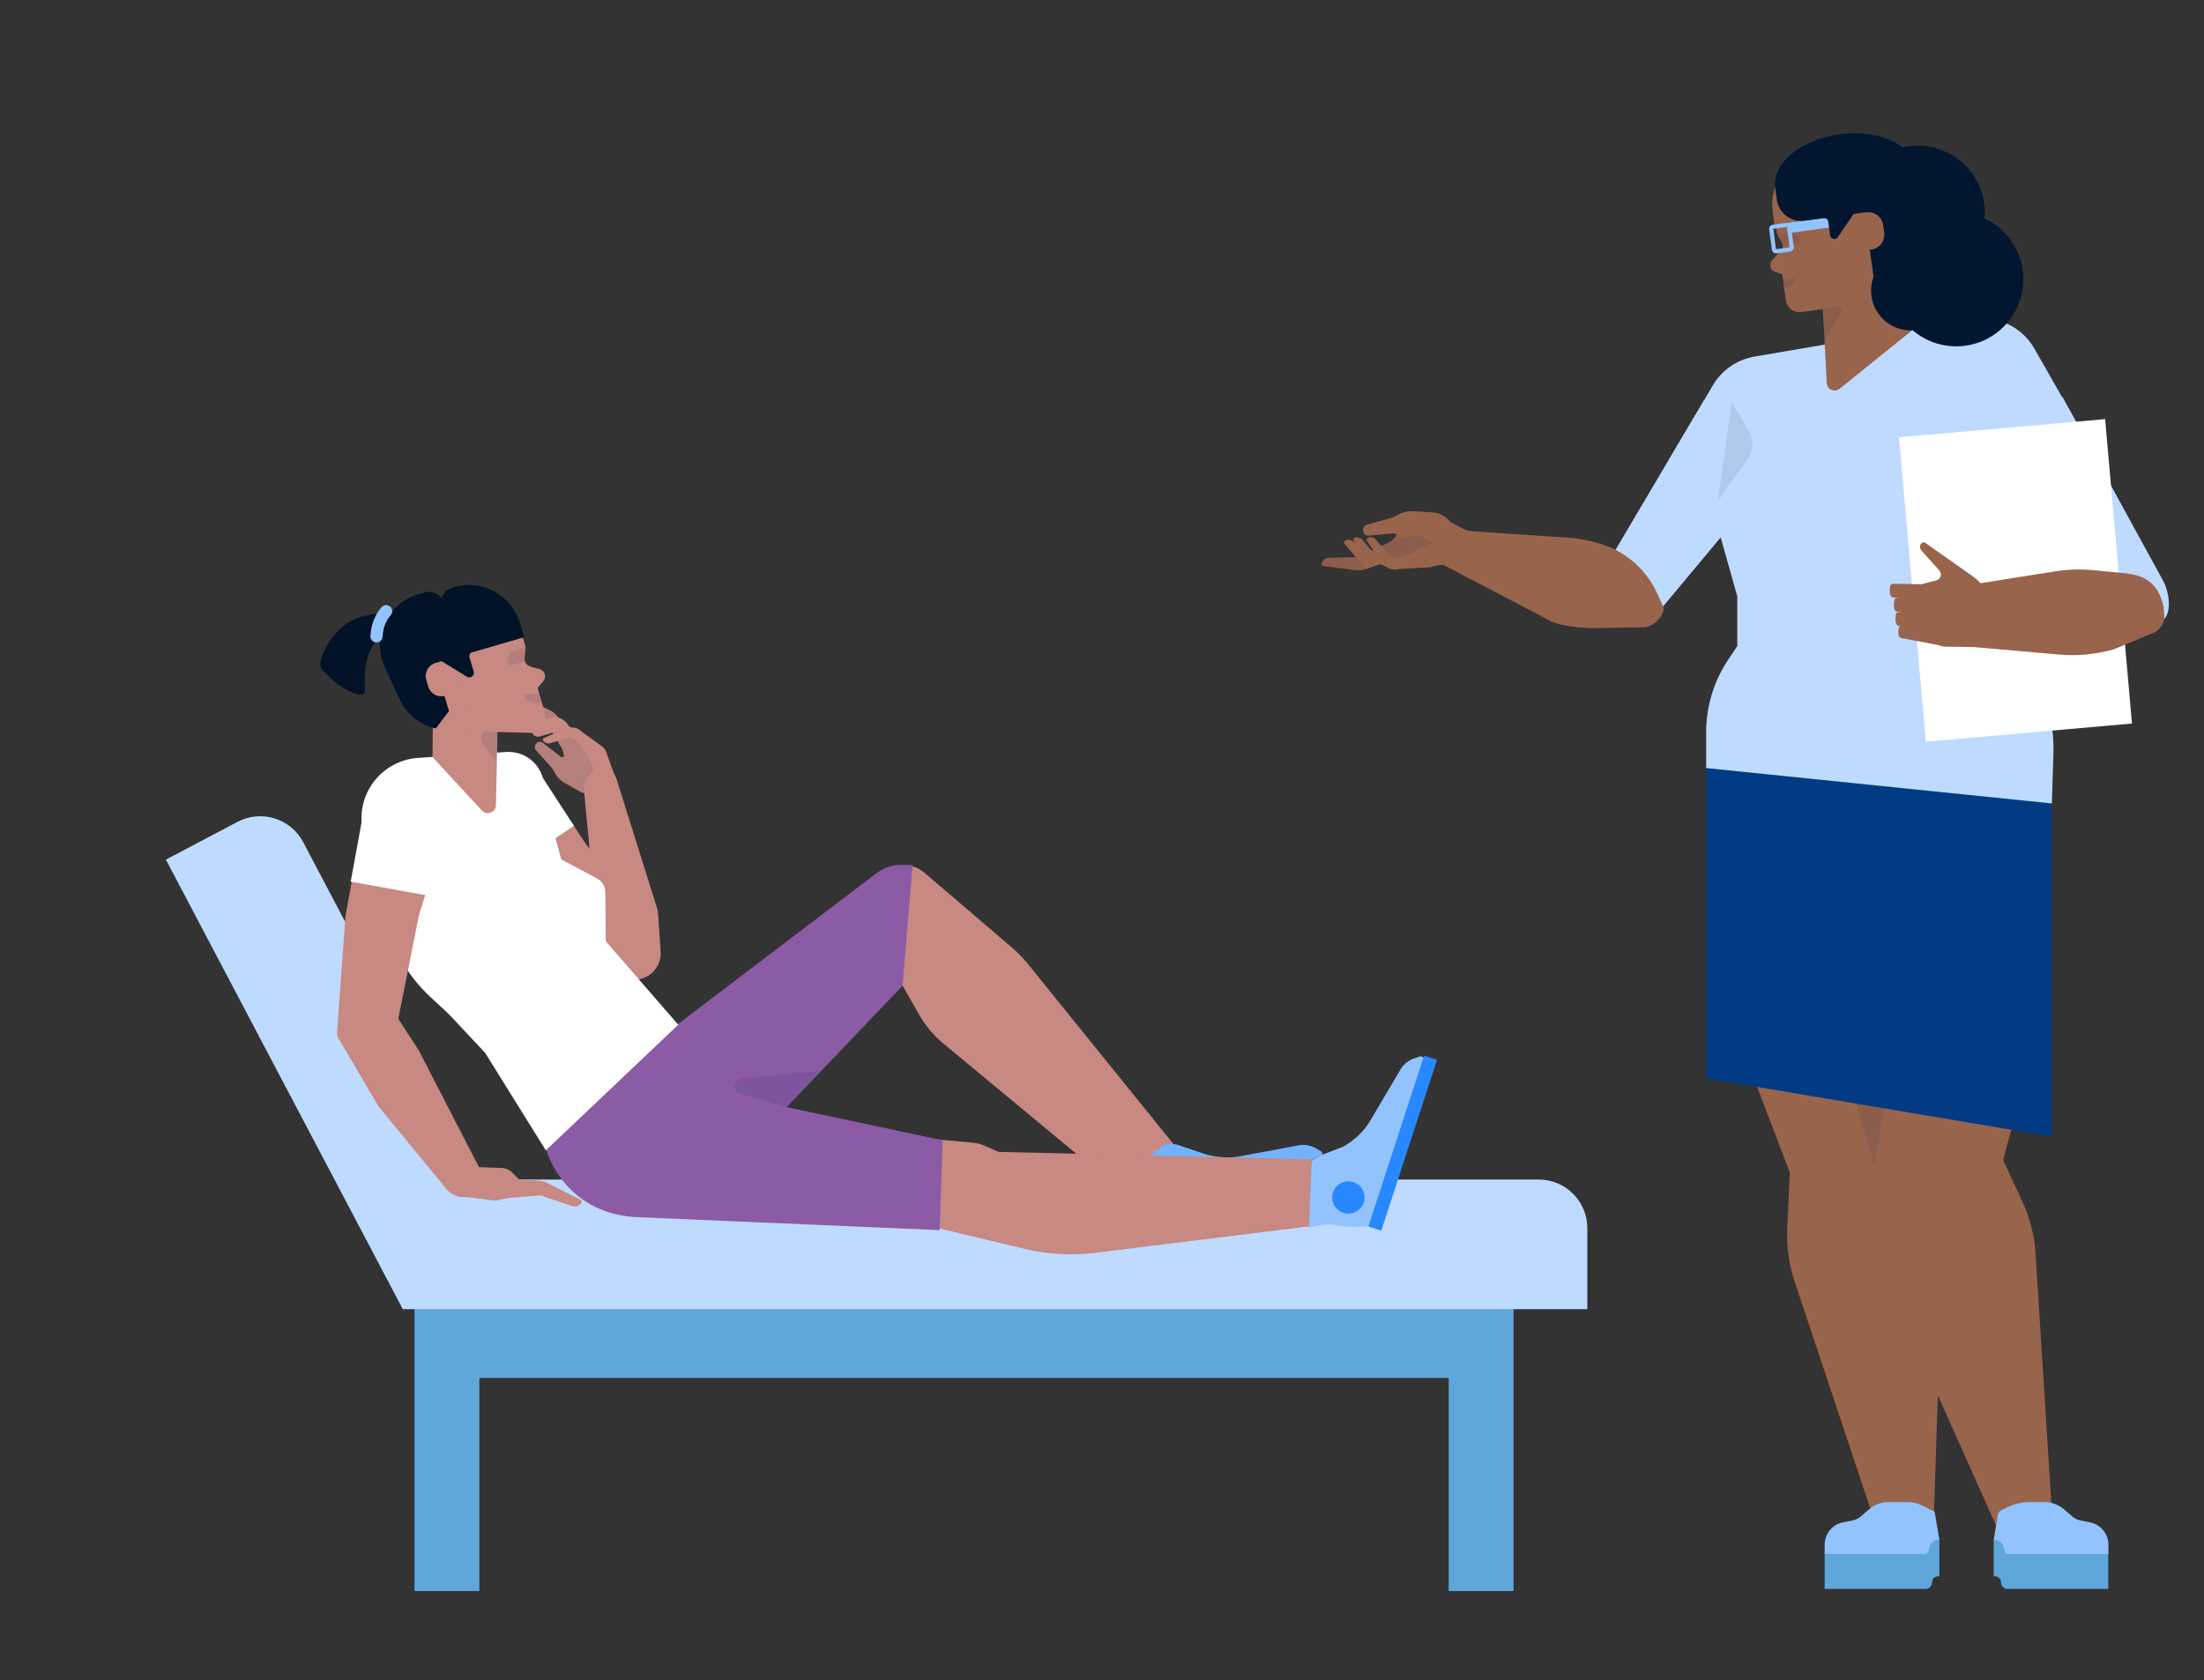 <svg width="362" height="276" viewBox="0 0 362 276" fill="none" xmlns="http://www.w3.org/2000/svg">
<rect x="0" y="0" width="362" height="276" fill="#333333" stroke="none"/>
<g clip-path="url(#clip0_3789_17725)">
<g clip-path="url(#clip1_3789_17725)">
<path d="M68.085 204.652H78.736V261.373H68.085V204.652ZM237.944 204.652H248.595V261.373H237.944V204.652Z" fill="#5FA6DB"/>
<path d="M74.314 210.199H247.569V226.375H74.314V210.199Z" fill="#5FA6DB"/>
<path d="M260.714 215.07H66.159L27.246 141.217L39.017 135.011C42.918 132.955 47.746 134.451 49.802 138.353L79.004 193.775H252.731C257.14 193.775 260.714 197.35 260.714 201.761V215.07Z" fill="#BEDBFF"/>
</g>
<g clip-path="url(#clip2_3789_17725)">
<path d="M101.367 128.311C100.817 127.117 99.96 124.68 99.572 123.555C99.439 123.167 99.188 122.83 98.854 122.59L95.603 120.247C95.288 119.862 94.834 119.617 94.339 119.564L92.919 119.408L91.473 117.607C91.148 117.197 90.733 116.867 90.258 116.643L85.881 114.583C85.75 114.52 85.59 114.583 85.524 114.722L85.522 114.726L85.515 114.742C85.325 115.226 85.481 115.768 85.89 116.043L89.578 118.517L92.335 123.001L92.627 123.996C92.663 124.122 92.616 124.261 92.51 124.342C92.459 124.382 92.396 124.404 92.331 124.405C92.266 124.406 92.202 124.385 92.149 124.347C91.141 123.578 90.139 122.802 89.142 122.017C88.812 121.747 88.321 121.816 88.047 122.17L88.028 122.194C87.8 122.501 87.793 122.92 88.011 123.216C88.011 123.216 89.396 124.781 90.294 125.755C90.618 126.097 90.889 126.485 91.099 126.905C91.442 127.585 91.969 128.154 92.621 128.55L94.441 129.576C95.477 130.159 96.479 130.795 98.11 130.317L100.692 129.976L101.417 128.697C101.393 128.653 101.39 128.36 101.367 128.311Z" fill="#C78982"/>
<path opacity="0.1" d="M96.599 124.354C95.704 122.89 95.01 121.524 93.252 120.959C92.566 120.738 92.094 120.554 91.458 120.221C90.353 119.64 89.548 118.223 91.506 117.649L91.473 117.607C91.148 117.197 90.733 116.867 90.258 116.643L85.881 114.583C85.75 114.52 85.59 114.583 85.524 114.722L85.522 114.726L85.515 114.742C85.325 115.226 85.481 115.768 85.89 116.043L89.579 118.517L91.373 121.435L92.336 123.001L92.627 123.996C92.663 124.122 92.617 124.261 92.511 124.342C92.46 124.382 92.397 124.404 92.331 124.405C92.266 124.406 92.203 124.385 92.15 124.347C91.142 123.578 90.139 122.802 89.143 122.017C88.812 121.747 88.322 121.816 88.047 122.17L88.029 122.194C87.801 122.501 87.793 122.92 88.011 123.216C88.011 123.216 89.396 124.781 90.295 125.755C90.619 126.097 90.89 126.485 91.1 126.905C91.442 127.585 91.97 128.154 92.622 128.55L94.442 129.576C95.034 129.909 95.62 130.253 96.315 130.403C96.703 129.023 97.22 127.69 97.409 126.267C97.496 126.263 96.984 124.97 96.599 124.354Z" fill="#1D2445"/>
<path d="M93.275 119.056L93.225 118.983C93.014 118.667 92.737 118.4 92.412 118.2C92.088 118 91.725 117.871 91.346 117.823L91.04 117.784L86.778 119.054C86.707 119.071 86.644 119.114 86.604 119.175C86.563 119.236 86.547 119.31 86.56 119.382L86.562 119.388C86.678 119.798 87.107 120.085 87.623 120.042L87.995 119.981L88.003 119.979L93.275 119.056Z" fill="#C78982"/>
<path d="M92.489 119.839L94.049 119.878L92.913 118.697L91.6 118.374L88.003 119.979L87.995 119.981L87.661 120.134C87.592 120.161 87.537 120.212 87.504 120.278C87.472 120.343 87.466 120.419 87.487 120.489C87.487 120.489 87.485 120.493 87.489 120.494C87.654 120.883 88.122 121.106 88.628 120.997L92.489 119.839Z" fill="#C78982"/>
<path d="M94.066 120.979L92.876 119.722L92.84 119.683L92.489 119.839L89.356 121.239C89.287 121.264 89.231 121.315 89.198 121.381C89.165 121.446 89.158 121.522 89.179 121.592L89.182 121.597C89.35 121.987 89.814 122.21 90.321 122.101L94.066 120.979ZM144.115 145.052C145.471 142.07 149.329 141.221 151.824 143.356L166.26 155.705C167.188 156.5 168.042 157.378 168.81 158.328L198.441 195.012C198.441 195.012 190.427 201.338 190.687 201.069L154.924 171.417C153.343 170.106 152.013 168.523 150.998 166.742L141.68 150.403L144.115 145.052Z" fill="#C78982"/>
<path d="M203.811 195.653L190.467 201.319L189.378 200.201C187.891 198.674 186.744 197.015 185.993 195.306L185.56 194.574L199.03 190.663L203.811 195.653Z" fill="#93C3FF"/>
<path d="M182.915 194.635L186.465 196.136C186.77 196.007 199.459 195.753 199.847 195.841L202.138 196.363L216.893 190.098C216.985 190.059 217.065 189.995 217.123 189.913C217.181 189.832 217.215 189.736 217.222 189.637C217.229 189.537 217.209 189.438 217.162 189.349C217.116 189.261 217.046 189.187 216.96 189.135L216.199 188.679C215.352 188.172 214.291 187.967 213.385 188.137L203.548 189.973C201.683 190.321 199.571 190.144 197.58 189.473L193.645 188.149C192.744 187.846 191.786 187.849 191.059 188.157L182.915 194.635Z" fill="#73B2FF"/>
<path d="M190.262 201.151L217.564 189.556L218.44 191.595L191.138 203.19L190.262 201.151ZM111.318 194.278L114.938 193.489C117.575 192.914 119.975 191.556 121.82 189.595L148.247 161.938L149.895 142.132L148.132 142.086C146.641 142.047 145.182 142.518 143.996 143.418L92.842 182.306L97.162 188.654C98.685 190.893 100.848 192.625 103.372 193.628C105.895 194.63 108.663 194.857 111.318 194.278Z" fill="#8C5BA5"/>
<path d="M147.856 186.629L159.816 187.726C160.488 187.788 161.146 187.959 161.762 188.234L164.005 189.231L224.179 190.668C224.179 190.668 223.349 200.811 223.329 200.439L179.866 205.817C176.012 206.293 172.103 206.075 168.327 205.172L152.65 201.419L147.856 186.629Z" fill="#C78982"/>
<path d="M229.494 187.708L225.018 201.436L223.455 201.517C221.32 201.628 219.31 201.398 217.521 200.837L216.681 200.68L222.57 188.012L229.494 187.708Z" fill="#93C3FF"/>
<path d="M214.989 201.657L218.459 201.029C218.561 200.716 226.709 191.036 227.031 190.803L228.932 189.43L233.881 174.251C233.912 174.156 233.916 174.054 233.893 173.957C233.869 173.86 233.82 173.771 233.749 173.701C233.678 173.63 233.589 173.58 233.491 173.557C233.393 173.533 233.291 173.537 233.196 173.568L232.35 173.839C231.409 174.141 230.557 174.801 230.089 175.592L225.015 184.173C224.054 185.799 222.532 187.266 220.715 188.319L217.125 189.735C216.303 190.211 215.676 190.268 215.432 191.016L214.989 201.657Z" fill="#93C3FF"/>
<path d="M224.753 201.491L233.911 173.407L236.031 174.091L226.873 202.175L224.753 201.491Z" fill="#2888FF"/>
<path d="M221.466 199.37C222.938 199.37 224.13 198.184 224.13 196.721C224.13 195.258 222.938 194.072 221.466 194.072C219.995 194.072 218.803 195.258 218.803 196.721C218.803 198.184 219.995 199.37 221.466 199.37Z" fill="#2888FF"/>
<path opacity="0.1" d="M129.127 181.85L121.586 179.729C120.161 179.329 120.355 177.264 121.829 177.132L134.72 175.979L129.127 181.85Z" fill="#002652"/>
<path d="M89.194 181.883C87.918 190.355 93.706 198.303 102.206 199.688C103.083 199.83 103.776 199.921 104.191 199.933L154.335 202.089L154.835 187.333L90.437 173.628L89.194 181.883Z" fill="#8C5BA5"/>
<path d="M107.354 153.421C107.647 153.811 107.857 154.256 107.972 154.73C108.087 155.203 108.103 155.695 108.021 156.175C107.938 156.655 107.758 157.113 107.492 157.521C107.225 157.93 106.878 158.28 106.471 158.551L103.816 160.315C103.256 160.688 102.582 160.852 101.913 160.78C101.243 160.708 100.62 160.404 100.153 159.921L88.138 147.496L77.273 133.38L86.308 126.942L88.71 127.269L96.173 138.564L107.354 153.421Z" fill="#C78982"/>
<path d="M94.268 135.669L82.187 143.707L75.812 134.229L88.087 126.145L94.268 135.669Z" fill="white"/>
<path d="M95.927 129.911C95.861 129.222 96.003 128.528 96.335 127.919C96.667 127.31 97.174 126.813 97.79 126.491C99.465 125.618 100.857 126.5 101.368 128.311L107.921 149.189C108.022 149.547 108.085 149.914 108.109 150.285L108.503 156.375C108.539 156.939 108.463 157.505 108.278 158.04C108.094 158.575 107.805 159.069 107.428 159.492C107.051 159.916 106.593 160.261 106.081 160.507C105.57 160.754 105.014 160.897 104.446 160.929L100.659 161.181L97.597 147.432L95.927 129.911Z" fill="#C78982"/>
<path d="M89.321 128.576C89.122 127.098 88.361 125.752 87.195 124.814C86.028 123.877 84.545 123.42 83.05 123.537L68.417 124.523C62.989 125.043 58.979 129.79 59.403 135.198L62.273 146.297C62.801 153.04 65.862 159.339 70.847 163.939L73.033 165.957L74.67 167.43L98.588 154.725L92.452 141.937C92.117 141.23 89.886 132.776 89.321 128.576Z" fill="white"/>
<path d="M71.973 132.412L89.805 139.9L98.061 144.317C98.469 144.535 98.81 144.858 99.049 145.252C99.288 145.646 99.416 146.097 99.42 146.557L99.491 154.622L111.402 168.342L89.649 188.984L79.679 172.953L68.087 160.589C66.536 158.933 65.474 156.884 65.02 154.667L62.108 140.445C60.952 134.796 66.634 130.169 71.973 132.412Z" fill="white"/>
<path d="M60.198 171.263L55.852 170.163C55.704 170.126 55.573 170.037 55.483 169.913C55.393 169.789 55.35 169.638 55.361 169.486L56.744 150.454L59.305 136.473C60.056 132.37 64.068 129.697 68.168 130.565L69.12 130.766C72.029 131.382 73.778 134.35 72.897 137.176L71.271 142.395L68.796 150.42L65.279 168.074C65.17 168.622 64.949 169.143 64.631 169.604C64.312 170.065 63.903 170.456 63.428 170.755C62.952 171.053 62.421 171.252 61.865 171.339C61.31 171.427 60.743 171.401 60.198 171.263ZM71.037 124.372L79.144 133.148C79.958 134.028 81.435 133.473 81.46 132.278L81.828 114.366L76.155 114.251L71.178 114.15L71.105 117.714L71.037 124.372Z" fill="#C78982"/>
<path opacity="0.1" d="M81.807 120.046L80.337 120.01C79.216 119.983 78.564 121.258 79.246 122.143L81.448 125" fill="#002652"/>
<path d="M73.456 119.855L78.958 119.792L72.869 99.017C72.777 98.704 72.624 98.412 72.419 98.157C72.213 97.903 71.96 97.691 71.672 97.534C71.385 97.377 71.069 97.279 70.743 97.243C70.417 97.208 70.087 97.236 69.772 97.328L68.694 97.64C63.556 99.13 60.958 104.821 63.213 109.648L65.714 115.004C66.398 116.468 67.492 117.705 68.865 118.565C70.239 119.426 71.832 119.874 73.456 119.855Z" fill="#021327"/>
<path d="M75.382 104.114L82.341 102.096L84.921 110.894L77.962 112.912L75.382 104.114Z" fill="#C78982"/>
<path d="M69.281 99.021L74 97.653L79.157 115.249L74.439 116.617L69.281 99.021Z" fill="#021327"/>
<path d="M85.046 101.918L86.276 106.115C86.321 106.268 86.335 106.428 86.32 106.585L86.167 108.131C86.142 108.384 86.195 108.639 86.321 108.861C86.446 109.083 86.637 109.262 86.868 109.372L87.292 109.575L89.532 117.219C90.007 118.837 88.758 120.445 87.065 120.397L71.359 119.956L85.046 101.918Z" fill="#C78982"/>
<path d="M86.602 115.022L89.237 111.905C89.374 111.743 89.467 111.55 89.507 111.342C89.548 111.135 89.534 110.921 89.469 110.72C89.403 110.52 89.287 110.339 89.131 110.195C88.976 110.052 88.786 109.95 88.58 109.899L84.832 108.981L86.602 115.022Z" fill="#C78982"/>
<path d="M74.572 96.453L74.259 96.544C73.944 96.635 73.65 96.787 73.395 96.991C73.139 97.196 72.926 97.448 72.769 97.734C72.611 98.02 72.511 98.334 72.476 98.658C72.44 98.982 72.469 99.31 72.561 99.624L74.988 107.904L86.089 104.685L85.41 102.366C84.058 97.757 79.206 95.109 74.572 96.453ZM67.255 101.257C65.397 100.733 63.474 100.573 61.562 100.852C60.656 100.985 59.765 101.201 58.892 101.475C57.035 102.058 55.547 103.489 54.372 104.988C53.648 105.91 53.147 106.988 52.785 108.095C52.359 109.397 52.649 109.82 53.619 110.765C55.204 112.309 56.69 113.53 58.901 114.069C60.353 114.422 59.823 113.207 59.912 112.13C59.983 111.259 59.911 110.418 60.038 109.544C60.357 107.355 61.349 104.929 63.526 103.946C64.507 103.503 65.508 103.183 66.595 103.137C67.165 103.112 67.747 103.14 68.31 103.236C68.616 103.288 69.257 103.74 69.55 103.599C69.422 102.9 68.784 101.689 67.255 101.257Z" fill="#021327"/>
<path d="M73.147 114.297L79.083 112.576L77.502 107.178L71.566 108.899C70.987 109.067 70.499 109.457 70.209 109.982C69.919 110.508 69.851 111.127 70.019 111.702L70.329 112.758C70.498 113.334 70.889 113.819 71.418 114.108C71.946 114.396 72.568 114.464 73.147 114.297Z" fill="#C78982"/>
<path d="M72.684 113.21L76.168 112.2L77.715 117.477L74.231 118.487L72.684 113.21Z" fill="#C78982"/>
<path d="M79.849 101.307L72.723 103.374L73.788 107.009C72.675 107.429 71.606 107.813 71.43 107.806C71.161 107.796 74.564 109.882 76.691 111.173C77.275 111.527 77.991 110.981 77.8 110.328L77.118 108.003C77.063 107.813 77.085 107.609 77.181 107.436C77.276 107.263 77.437 107.134 77.628 107.079L81.234 106.033L79.849 101.307Z" fill="#021327"/>
<path opacity="0.1" d="M86.139 108.675L84.152 109.251C83.512 109.438 82.965 108.76 83.286 108.178L83.77 107.3C83.866 107.127 84.027 106.998 84.217 106.943L85.859 106.467L86.335 106.3M88.998 115.511L88.174 115.588C87.952 115.609 87.728 115.586 87.515 115.521C87.302 115.456 87.103 115.349 86.931 115.208L86.256 114.653C86.206 114.612 86.17 114.557 86.151 114.496C86.133 114.434 86.133 114.368 86.152 114.307C86.171 114.246 86.208 114.191 86.258 114.151C86.308 114.11 86.369 114.085 86.433 114.079L88.574 113.877" fill="#002652"/>
<path d="M61.813 105.539L61.79 105.538C61.525 105.524 61.277 105.406 61.099 105.21C60.922 105.014 60.83 104.756 60.843 104.492C60.942 102.628 61.555 101.033 62.665 99.75C62.751 99.651 62.856 99.57 62.973 99.511C63.09 99.452 63.218 99.417 63.349 99.407C63.48 99.398 63.612 99.414 63.736 99.455C63.861 99.496 63.977 99.561 64.076 99.646C64.176 99.731 64.257 99.835 64.317 99.952C64.376 100.069 64.411 100.196 64.421 100.326C64.43 100.456 64.414 100.587 64.373 100.711C64.332 100.836 64.267 100.95 64.181 101.049C63.355 102.004 62.916 103.163 62.841 104.598C62.827 104.857 62.712 105.101 62.52 105.277C62.328 105.453 62.074 105.547 61.813 105.539Z" fill="#93C3FF"/>
<path d="M73.347 195.352C73.791 195.892 74.383 196.293 75.052 196.506C75.72 196.72 76.436 196.736 77.113 196.554C77.541 196.439 77.937 196.23 78.273 195.943C78.609 195.656 78.877 195.298 79.056 194.895C79.235 194.492 79.322 194.054 79.309 193.614C79.297 193.174 79.185 192.742 78.983 192.349L68.782 172.557L63.403 164.256C63.317 164.133 63.206 164.029 63.078 163.951C62.949 163.873 62.806 163.822 62.657 163.801C62.508 163.781 62.356 163.792 62.211 163.832C62.066 163.873 61.931 163.944 61.815 164.039L55.806 168.976C55.589 169.154 55.443 169.404 55.393 169.679C55.344 169.955 55.395 170.24 55.537 170.482L62.176 181.771L73.347 195.352Z" fill="#C78982"/>
<path d="M71.903 147.42L57.602 144.836L59.891 132.3C60.011 131.642 60.261 131.013 60.626 130.45C60.99 129.888 61.462 129.402 62.016 129.021C62.569 128.639 63.192 128.37 63.85 128.229C64.508 128.087 65.187 128.076 65.849 128.196L71.012 129.129C72.098 129.325 73.061 129.943 73.69 130.845C74.318 131.748 74.561 132.862 74.363 133.942L71.903 147.42Z" fill="white"/>
<path d="M81.818 197.167C81.534 197.231 81.24 197.241 80.951 197.196L75.441 196.523C75.215 196.495 74.998 196.419 74.804 196.298C74.611 196.178 74.447 196.017 74.323 195.826C74.2 195.636 74.12 195.421 74.089 195.196C74.059 194.971 74.078 194.743 74.146 194.526C74.8 192.452 75.815 189.296 75.933 189.315L78.25 191.733L82.464 191.868C83.077 191.898 83.658 192.155 84.09 192.587L85.339 193.823L88.166 193.93C88.813 193.949 89.448 194.11 90.022 194.403L95.369 197.107C95.407 197.126 95.442 197.153 95.47 197.185C95.498 197.217 95.52 197.255 95.533 197.296C95.547 197.337 95.552 197.38 95.549 197.422C95.546 197.465 95.534 197.507 95.515 197.545C95.512 197.547 95.512 197.549 95.512 197.549L95.502 197.566C95.35 197.819 95.116 198.013 94.839 198.115C94.561 198.217 94.257 198.221 93.976 198.127L88.77 196.367L83.297 196.832L81.818 197.167Z" fill="#C78982"/>
</g>
<g clip-path="url(#clip3_3789_17725)">
<path d="M294.101 192.956L310.879 200.504L315.102 185.104L311.488 134.082L304.65 134.862C290.233 137.961 281.445 152.012 284.045 166.619L294.101 192.956Z" fill="#99644C"/>
<path d="M308.18 250.793L317.599 250.149L318.772 214.312C318.889 210.722 318.196 207.153 316.746 203.872L310.573 189.908L294.432 182.976L293.551 201.818C293.414 204.759 293.821 207.699 294.75 210.49L308.18 250.793Z" fill="#99644C"/>
<path d="M300.73 254.59V252.502H317.955C318.273 252.502 318.531 252.761 318.531 253.082V258.938H318.358C317.785 258.938 317.321 259.406 317.321 259.982C317.321 260.559 316.857 261.025 316.285 261.025H299.698V255.274C299.698 254.895 300.003 254.589 300.379 254.589L300.73 254.59Z" fill="#5FA6DB"/>
<path d="M313.404 246.761H310.204C308.999 246.762 307.834 247.2 306.923 247.995L305.696 249.068C305.273 249.437 304.761 249.688 304.212 249.795L302.71 250.088C301.861 250.253 301.095 250.711 300.545 251.382C299.994 252.054 299.693 252.897 299.693 253.768V255.286H316.041C316.246 255.286 316.442 255.206 316.59 255.063C316.737 254.92 316.824 254.725 316.831 254.519C316.847 254.094 317.026 253.692 317.33 253.397C317.634 253.102 318.04 252.937 318.462 252.937H318.532L317.754 248.327L315.594 247.269C314.911 246.935 314.163 246.761 313.404 246.761Z" fill="#93C3FF"/>
<path d="M328.263 193.321L315.467 202.858L310.968 191.863C309.945 189.363 309.354 186.706 309.219 184.006L306.874 136.998L313.755 136.94C328.439 138.259 336.488 151.064 335.664 165.88L328.263 193.321Z" fill="#99644C"/>
<path d="M337.049 248.889L328.145 251.3L313.548 218.592C312.086 215.316 311.381 211.749 311.486 208.159L311.932 192.882L324.251 180.303L332.171 197.399C333.407 200.067 334.139 202.943 334.331 205.88L337.049 248.889Z" fill="#99644C"/>
<path d="M345.259 254.59V252.502H328.042C327.887 252.502 327.739 252.564 327.629 252.674C327.52 252.784 327.458 252.933 327.458 253.089V258.938H327.631C328.204 258.938 328.668 259.406 328.668 259.982C328.668 260.559 329.132 261.025 329.704 261.025H346.272V255.324C346.272 254.917 345.946 254.588 345.542 254.588H345.259V254.59Z" fill="#5FA6DB"/>
<path d="M333.406 246.761H335.786C336.992 246.761 338.156 247.2 339.067 247.995L340.294 249.068C340.717 249.437 341.229 249.688 341.778 249.795L343.28 250.088C344.129 250.253 344.895 250.711 345.445 251.382C345.996 252.054 346.297 252.897 346.297 253.768V255.286H329.949C329.744 255.286 329.548 255.206 329.4 255.063C329.253 254.92 329.166 254.725 329.159 254.519C329.143 254.094 328.964 253.692 328.66 253.397C328.356 253.102 327.95 252.937 327.528 252.937H327.458L328.148 248.844C328.175 248.684 328.24 248.533 328.336 248.403C328.433 248.274 328.559 248.169 328.704 248.098L329.66 247.63C330.827 247.058 332.108 246.761 333.406 246.761Z" fill="#93C3FF"/>
<path opacity="0.1" d="M312.319 164.128L307.893 191.449L300.812 167.692L312.319 164.128Z" fill="#1D2445"/>
</g>
<g clip-path="url(#clip4_3789_17725)">
<path d="M323.94 52.451L288.152 58.586C286.74 58.828 285.398 59.375 284.219 60.19C283.041 61.005 282.055 62.068 281.33 63.304L273.753 76.224H344.95L334.146 57.273C333.146 55.519 331.63 54.115 329.804 53.252C327.978 52.389 325.93 52.11 323.94 52.451Z" fill="#BEDBFF"/>
<path d="M261.671 96.528L268.149 102.001C268.381 102.197 268.65 102.345 268.94 102.437C269.23 102.529 269.535 102.563 269.838 102.537C270.141 102.51 270.436 102.424 270.706 102.283C270.975 102.142 271.214 101.95 271.409 101.716L293.505 75.237L279.906 65.691L261.671 96.528Z" fill="#BEDBFF"/>
<path d="M272.198 97.509C270.605 93.981 267.707 91.207 264.113 89.769C262.126 89.029 260.05 88.553 257.939 88.354L241.82 87.275C241.275 87.238 240.744 87.087 240.262 86.832L238.31 85.798L237.099 92.807L254.96 102.168C257.851 103.215 261.418 103.255 264.49 103.154L269.976 103.044C271.516 102.994 273.18 101.421 273.269 99.883L272.198 97.509ZM290.304 176.428L308.064 178.566L314.027 170.214L315.596 114.609L308.064 114.71C292.025 116.497 280.295 130.683 281.55 146.772L290.304 176.428Z" fill="#99644C"/>
<path d="M336.956 124.691L287.587 116.37C283.741 115.722 280.233 118.687 280.233 122.589V177.148L336.956 186.709V124.691Z" fill="#013B84"/>
<path d="M287.541 68.834L281.492 84.281L285.342 97.969V106.151L283.86 108.359C281.496 111.882 280.233 116.029 280.233 120.271V126.174L337.013 131.988L337.273 123.55C337.385 119.899 336.621 116.273 335.045 112.977C333.508 109.763 332.743 106.234 332.81 102.672L333.137 85.483L332.908 69.115L327.54 59.647L287.541 68.834Z" fill="#BEDBFF"/>
<path d="M242.67 93.607C243.039 94.551 242.01 95.432 241.134 94.921L238.918 93.628C238.513 93.269 238.025 93.016 237.499 92.892C236.972 92.767 236.423 92.775 235.9 92.915L234.845 93.194L229.733 93.485C229.212 93.656 228.645 93.615 228.154 93.37L226.745 92.672L224.329 93.49C223.783 93.68 223.201 93.741 222.628 93.666L217.341 92.985C217.182 92.965 217.071 92.812 217.093 92.644L217.093 92.639L217.096 92.621C217.209 92.056 217.678 91.644 218.221 91.631L223.117 91.517L228.351 88.978L229.215 88.224C229.268 88.176 229.306 88.113 229.323 88.044C229.341 87.974 229.337 87.9 229.312 87.833C229.289 87.765 229.244 87.707 229.184 87.668C229.124 87.628 229.053 87.609 228.981 87.614C228.099 87.679 225.276 87.948 224.803 87.998C224.336 88.053 223.922 87.698 223.879 87.205L223.877 87.171C223.849 86.749 224.093 86.355 224.472 86.208C224.472 86.208 226.689 85.573 228.105 85.199C228.609 85.072 229.091 84.873 229.537 84.606C230.261 84.177 231.09 83.96 231.931 83.979L234.23 84.104C235.539 84.177 236.847 84.179 238.074 85.594L240.262 87.446L242.67 93.607Z" fill="#99644C"/>
<path opacity="0.1" d="M217.093 92.644L217.093 92.64L217.096 92.621C217.209 92.057 217.678 91.645 218.221 91.632L223.117 91.518L228.351 88.979L228.872 88.524C229.272 88.453 229.64 88.384 229.944 88.333C230.592 88.226 231.207 88.061 231.851 87.933C233.131 87.957 234.258 88.352 235.232 89.116C234.542 89.527 233.834 89.906 233.109 90.251C231.405 91.083 229.947 91.942 227.979 91.425C227.212 91.223 226.665 91.114 225.877 91.047C224.506 90.932 222.914 91.774 224.385 93.471L224.329 93.49C223.783 93.68 223.201 93.741 222.628 93.667L217.341 92.985C217.182 92.966 217.071 92.814 217.093 92.644Z" fill="#1D2445"/>
<path d="M226.224 92.522L224.906 92.852L224.035 93.069L220.845 89.353C220.789 89.294 220.757 89.217 220.756 89.136C220.755 89.055 220.785 88.977 220.839 88.917L220.844 88.913C221.197 88.599 221.766 88.588 222.218 88.933L222.527 89.212L222.533 89.219L226.224 92.522Z" fill="#99644C"/>
<path d="M226.602 92.015L226.891 92.354L226.833 92.368L226.222 92.523L224.904 92.852L222.53 89.219L222.523 89.213L222.306 88.872C222.258 88.806 222.237 88.725 222.246 88.645C222.256 88.565 222.295 88.491 222.356 88.438C222.356 88.438 222.357 88.434 222.361 88.435C222.746 88.17 223.313 88.24 223.717 88.643L226.602 92.015Z" fill="#99644C"/>
<path d="M228.746 91.889L226.892 92.354L226.834 92.368L226.603 92.014L224.537 88.849C224.488 88.784 224.466 88.703 224.475 88.623C224.483 88.542 224.522 88.468 224.584 88.415L224.589 88.412C224.978 88.147 225.541 88.217 225.945 88.62L228.746 91.889Z" fill="#99644C"/>
<path d="M321.306 56.895C327.391 56.895 332.324 51.962 332.324 45.877C332.324 39.791 327.391 34.858 321.306 34.858C315.22 34.858 310.287 39.791 310.287 45.877C310.287 51.962 315.22 56.895 321.306 56.895Z" fill="#02172F"/>
<path d="M314.991 45.969C321.077 45.969 326.01 41.036 326.01 34.95C326.01 28.865 321.077 23.931 314.991 23.931C308.906 23.931 303.973 28.865 303.973 34.95C303.973 41.036 308.906 45.969 314.991 45.969Z" fill="#02172F"/>
<path d="M299.558 53.743L298.902 43.524H313.649L314.583 53.845L302.171 63.854C301.338 64.531 300.089 63.977 300.033 62.905L299.558 53.743ZM301.405 40.843L294.761 41.731L293.632 33.286L300.276 32.398L301.405 40.843Z" fill="#99644C"/>
<path d="M309.551 42.174L301.274 43.279L299.017 26.389L307.294 25.282L309.551 42.174Z" fill="#02172F"/>
<path d="M312.827 45.695L308.041 48.635L305.163 27.098C305.123 26.797 305.142 26.491 305.22 26.198C305.298 25.905 305.433 25.63 305.617 25.39C305.801 25.149 306.031 24.946 306.293 24.794C306.555 24.642 306.845 24.543 307.146 24.503L308.175 24.365C313.08 23.71 317.416 27.576 317.326 32.523L317.225 37.994C317.197 39.544 316.779 41.061 316.011 42.407C315.242 43.753 314.147 44.883 312.827 45.695Z" fill="#02172F"/>
<path d="M291.283 34.142L291.822 38.171C291.841 38.317 291.888 38.459 291.961 38.587L292.673 39.843C292.789 40.05 292.84 40.287 292.817 40.522C292.795 40.758 292.7 40.981 292.547 41.161L292.265 41.492L293.306 49.283C293.346 49.585 293.445 49.875 293.598 50.138C293.751 50.401 293.954 50.631 294.196 50.815C294.438 50.999 294.714 51.134 295.008 51.211C295.302 51.288 295.608 51.306 295.91 51.265L308.29 49.55L306.814 38.95L291.283 34.142Z" fill="#99644C"/>
<path d="M294.895 45.865L291.512 44.646C291.335 44.582 291.177 44.476 291.05 44.337C290.924 44.198 290.833 44.03 290.786 43.848C290.739 43.666 290.737 43.475 290.78 43.293C290.824 43.11 290.911 42.94 291.035 42.799L294.028 39.381L294.895 45.865Z" fill="#99644C"/>
<path opacity="0.1" d="M292.827 40.381L295.181 40.066C295.793 39.984 296 39.204 295.51 38.83L294.771 38.265C294.625 38.153 294.441 38.105 294.259 38.129L291.905 38.444L292.777 39.935L292.827 40.381ZM294.904 45.691L294.711 46.236C294.659 46.384 294.577 46.52 294.47 46.635C294.364 46.75 294.235 46.842 294.092 46.906L293.098 47.349L292.908 45.931L294.904 45.691Z" fill="#1D2445"/>
<path d="M304.116 36.898L293.97 38.254L293.517 36.606L303.891 35.219L304.116 36.898Z" fill="#93C3FF"/>
<path d="M307.335 41.008L301.169 41.832L300.349 35.699L306.516 34.875C307.17 34.788 307.832 34.964 308.357 35.364C308.881 35.765 309.225 36.358 309.312 37.012L309.473 38.212C309.56 38.866 309.384 39.528 308.983 40.052C308.582 40.577 307.99 40.92 307.335 41.008ZM298.083 25.579L298.382 25.539C298.683 25.499 298.988 25.519 299.281 25.596C299.574 25.674 299.849 25.809 300.09 25.993C300.331 26.177 300.533 26.407 300.686 26.67C300.838 26.932 300.937 27.222 300.977 27.522L302.039 35.47L291.441 36.887L291.143 34.661C290.552 30.236 293.659 26.171 298.083 25.579Z" fill="#99644C"/>
<path d="M293.488 37.293L293.505 37.306L293.936 40.647L291.7 40.931L291.269 37.59L293.488 37.293ZM293.398 36.622L291.179 36.918C291.089 36.93 291.002 36.96 290.923 37.005C290.845 37.051 290.776 37.112 290.72 37.184C290.665 37.256 290.625 37.339 290.601 37.427C290.578 37.515 290.572 37.606 290.584 37.696L291.029 41.021C291.079 41.4 291.428 41.666 291.807 41.615L294.026 41.319C294.406 41.269 294.671 40.92 294.621 40.541L294.176 37.217C294.152 37.035 294.056 36.87 293.91 36.758C293.764 36.647 293.58 36.598 293.398 36.622Z" fill="#93C3FF"/>
<path d="M291.586 30.774C291.057 26.811 295.791 22.908 302.162 22.056C307.597 21.329 312.466 23.059 314.108 26.044C314.534 26.817 314.022 27.775 313.148 27.893L291.586 30.774Z" fill="#02172F"/>
<path opacity="0.1" d="M298.851 50.797L301.56 50.351C302.199 50.246 302.669 50.935 302.338 51.491L299.652 56.003" fill="#1D2445"/>
<path d="M293.95 27.879L301.728 26.84L302.731 34.344C303.83 34.285 304.879 34.212 305.025 34.14C305.248 34.031 303.154 37.08 301.841 38.972C301.48 39.492 300.671 39.294 300.587 38.666L300.289 36.435C300.277 36.345 300.247 36.258 300.202 36.179C300.156 36.1 300.095 36.032 300.023 35.976C299.951 35.921 299.868 35.881 299.78 35.857C299.692 35.834 299.601 35.828 299.511 35.84L296.397 36.257C295.868 36.327 295.33 36.293 294.814 36.156C294.298 36.019 293.814 35.781 293.39 35.457C292.966 35.133 292.609 34.728 292.342 34.267C292.074 33.805 291.899 33.295 291.829 32.766L291.589 30.97C291.541 30.612 291.564 30.248 291.657 29.899C291.75 29.55 291.91 29.222 292.129 28.935C292.349 28.648 292.622 28.407 292.935 28.226C293.247 28.045 293.592 27.927 293.95 27.879Z" fill="#02172F"/>
<path d="M313.851 54.282C317.46 54.282 320.385 51.356 320.385 47.747C320.385 44.138 317.46 41.213 313.851 41.213C310.242 41.213 307.316 44.138 307.316 47.747C307.316 51.356 310.242 54.282 313.851 54.282Z" fill="#02172F"/>
<path d="M345.751 103.105L355.16 101.918C356.317 101.375 356.714 98.506 355.428 95.665L338.751 65.215L324.4 73.59L345.751 103.105Z" fill="#BEDBFF"/>
<path d="M311.904 71.836L345.762 68.852L350.17 118.862L316.312 121.846L311.904 71.836Z" fill="white"/>
<path d="M355.398 99.857L355.425 100.633C355.745 102.172 354.8 103.693 353.246 104.142L347.253 106.65C344.301 107.5 341.217 107.798 338.157 107.527L318.927 105.833L318.695 99.811C318.631 98.132 319.867 96.668 321.58 96.396L337.534 93.862C339.628 93.53 341.756 93.466 343.866 93.671L348.969 94.167C352.787 94.537 354.64 96.215 355.398 99.857ZM310.452 96.246C310.35 96.936 310.298 98.027 310.888 98.147L317.214 99.041L318.785 96.04L310.95 95.896C310.779 95.888 310.461 96.037 310.453 96.237L310.452 96.246Z" fill="#99644C"/>
<path d="M311.129 98.591C311.027 99.281 310.975 100.372 311.564 100.492L317.89 101.386L319.461 98.386L311.626 98.241C311.455 98.233 311.138 98.382 311.129 98.582V98.591Z" fill="#99644C"/>
<path d="M311.392 100.912C311.289 101.603 311.238 102.693 311.827 102.814L318.152 103.707L319.723 100.707L311.889 100.562C311.718 100.554 311.4 100.704 311.392 100.903V100.912Z" fill="#99644C"/>
<path d="M311.893 103.07C311.763 103.69 311.665 104.676 312.248 104.82L318.525 106L320.218 103.371L312.404 102.781C312.234 102.764 311.911 102.881 311.894 103.061L311.893 103.07Z" fill="#99644C"/>
<path d="M316.598 103.198L316.694 97.923C316.699 97.64 316.767 97.361 316.893 97.108C317.02 96.854 317.201 96.632 317.424 96.457C317.646 96.282 317.905 96.159 318.182 96.097C318.458 96.034 318.745 96.034 319.021 96.097L323.694 97.152C324.656 97.369 325.533 97.864 326.216 98.576L327.352 99.761L325.052 106.306L319.553 106.233C318.759 106.22 318.003 105.893 317.45 105.325C316.896 104.756 316.59 103.991 316.598 103.198Z" fill="#99644C"/>
<path d="M313.636 100.282C313.604 102.691 315.714 104.673 318.348 104.708C320.983 104.743 323.144 102.818 323.176 100.408C323.208 97.999 321.099 96.017 318.464 95.982C315.83 95.947 313.668 97.872 313.636 100.282Z" fill="#99644C"/>
<path d="M321.553 102.611L328.083 102.759L326.788 99.486L326.765 99.213C326.665 98.309 326.369 97.437 325.897 96.659C325.43 95.879 324.798 95.21 324.045 94.701L324.054 94.693L316.226 89.178C316.144 89.115 316.043 89.081 315.94 89.083C315.836 89.085 315.736 89.122 315.657 89.188C315.638 89.205 315.619 89.22 315.605 89.237C315.525 89.32 315.462 89.418 315.42 89.526C315.378 89.633 315.357 89.748 315.359 89.864C315.362 89.979 315.387 90.093 315.433 90.199C315.48 90.305 315.546 90.401 315.63 90.481L318.54 93.734C318.655 93.864 318.733 94.022 318.767 94.191C318.801 94.361 318.789 94.536 318.734 94.7C318.679 94.864 318.581 95.01 318.452 95.124C318.322 95.239 318.164 95.317 317.995 95.351L311.264 97.1L312.313 99.323L313.357 99.462C313.868 99.53 314.371 99.656 314.856 99.832L319.335 101.471C319.703 101.605 320.048 101.794 320.359 102.032C320.713 102.305 321.107 102.582 321.553 102.611Z" fill="#99644C"/>
<path opacity="0.1" d="M287.11 75.365L282.149 82.33L284.46 65.884L287.359 71.198C287.712 71.846 287.876 72.581 287.832 73.317C287.788 74.054 287.538 74.763 287.11 75.365Z" fill="#1D2445"/>
</g>
</g>
<defs>
<clipPath id="clip0_3789_17725">
<rect width="362" height="276" fill="white"/>
</clipPath>
<clipPath id="clip1_3789_17725">
<rect width="233.468" height="127.285" fill="white" transform="translate(27.246 134.088)"/>
</clipPath>
<clipPath id="clip2_3789_17725">
<rect width="183.439" height="109.959" fill="white" transform="translate(52.594 96.103)"/>
</clipPath>
<clipPath id="clip3_3789_17725">
<rect width="102.584" height="103.665" fill="white" transform="translate(261.896 157.362)"/>
</clipPath>
<clipPath id="clip4_3789_17725">
<rect width="139.137" height="254.45" fill="white" transform="translate(217.09 21.891)"/>
</clipPath>
</defs>
</svg>
